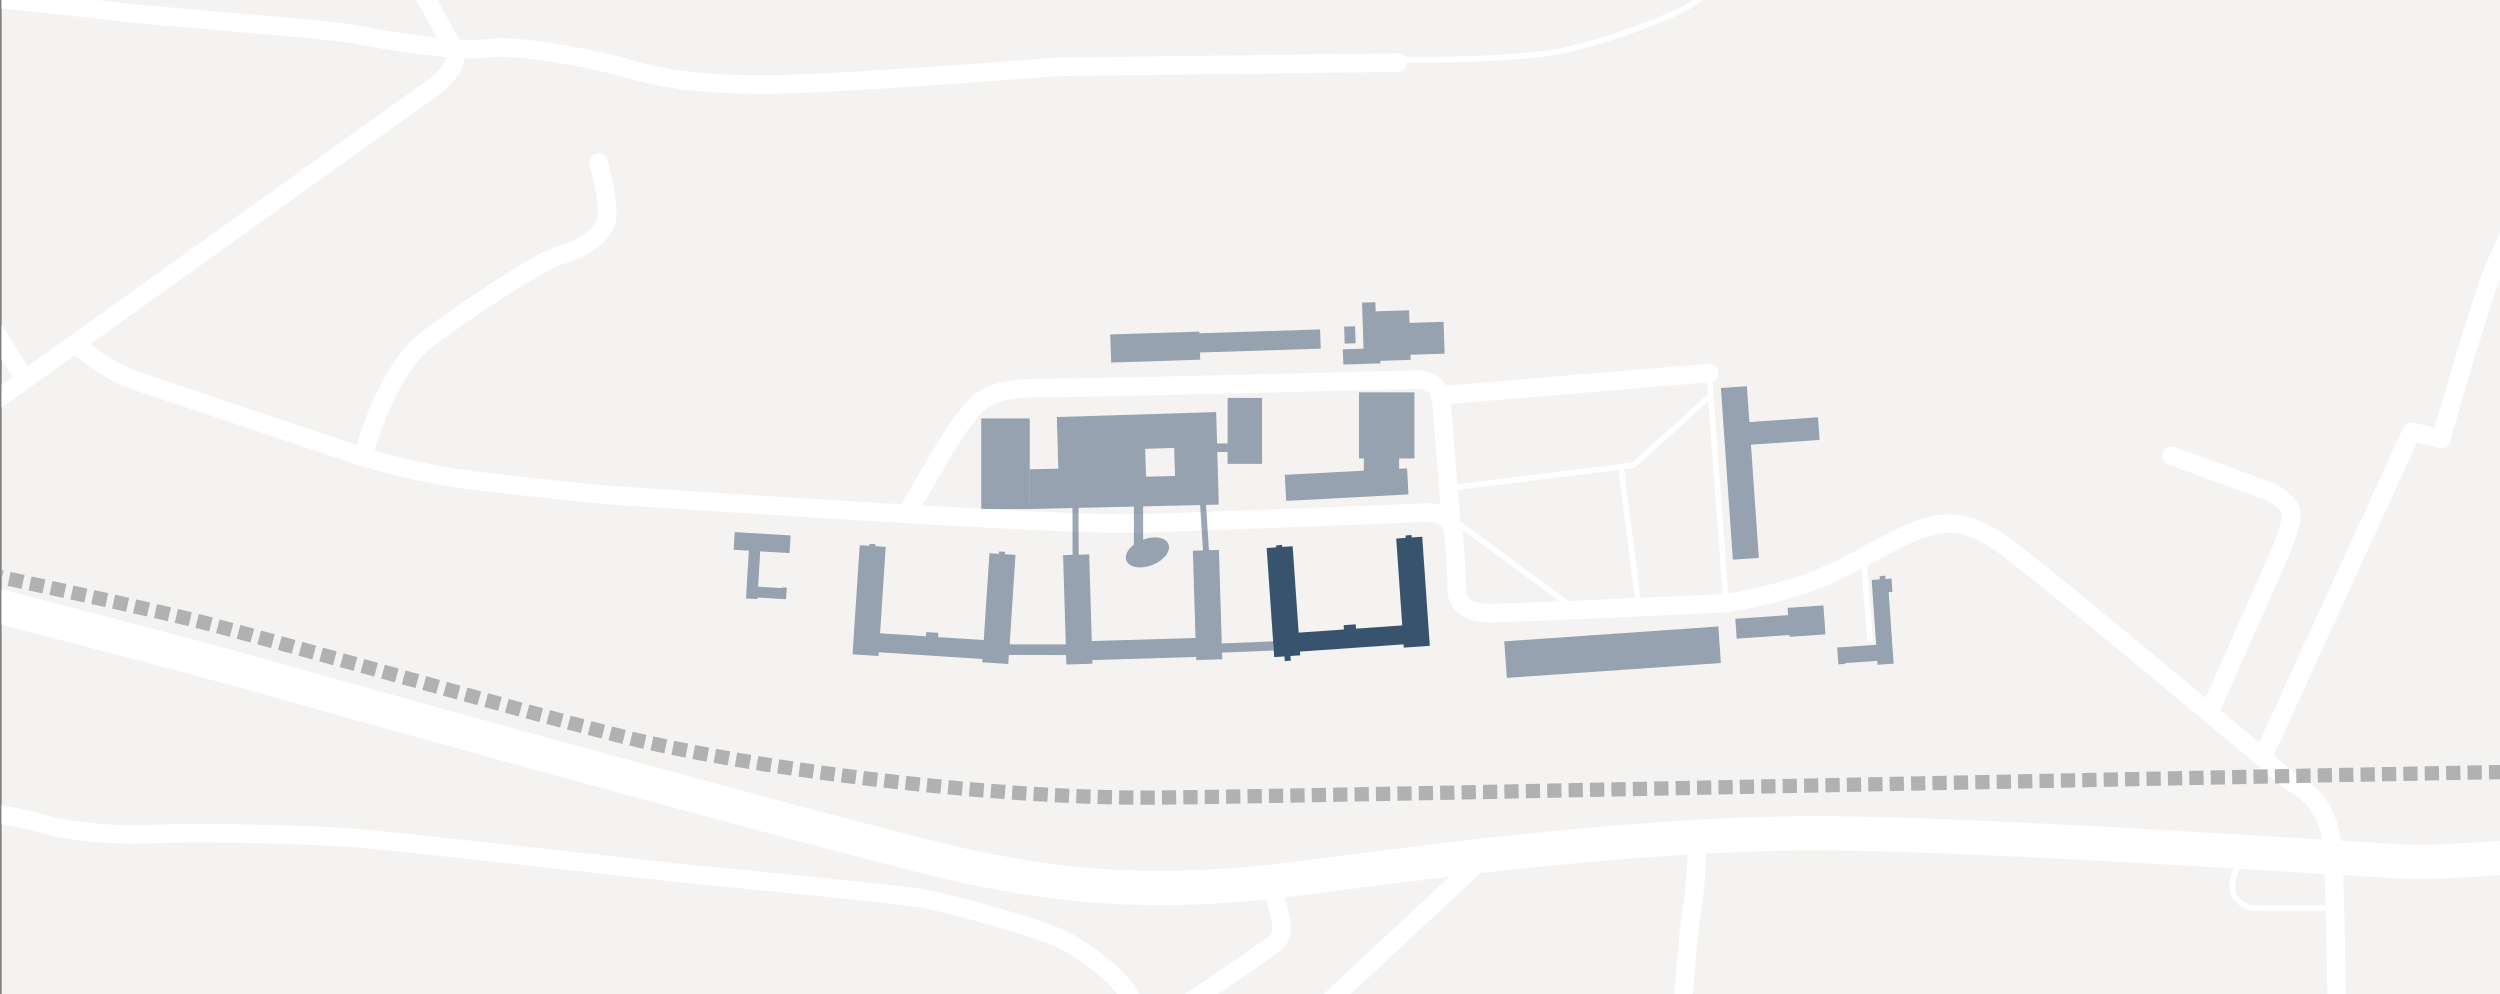 <svg id="Ebene_1" data-name="Ebene 1" xmlns="http://www.w3.org/2000/svg" xmlns:xlink="http://www.w3.org/1999/xlink" viewBox="0 0 1751.7 696.75"><rect x="0" y="0" width="1751.7" height="696.75" fill="#808080" stroke="none"/><defs><style>.cls-1,.cls-10,.cls-11,.cls-12,.cls-13,.cls-14,.cls-15,.cls-16,.cls-8,.cls-9{fill:none;}.cls-2{clip-path:url(#clip-path);}.cls-3{fill:#f4f3f1;}.cls-4,.cls-5,.cls-7{fill:#38536e;}.cls-4,.cls-5,.cls-6{opacity:0.5;}.cls-5{isolation:isolate;}.cls-10,.cls-11,.cls-12,.cls-13,.cls-14,.cls-15,.cls-8,.cls-9{stroke:#fff;}.cls-10,.cls-13,.cls-8,.cls-9{stroke-miterlimit:10;}.cls-8{stroke-width:24px;}.cls-10,.cls-11,.cls-12,.cls-9{stroke-width:13px;}.cls-10,.cls-11,.cls-15{stroke-linecap:round;}.cls-11,.cls-12,.cls-14,.cls-15,.cls-16{stroke-linejoin:round;}.cls-13,.cls-14,.cls-15{stroke-width:4px;}.cls-16{stroke:#afb1b2;stroke-width:10px;stroke-dasharray:10 5;}</style><clipPath id="clip-path"><rect class="cls-1" x="1.17" width="1750.53" height="696.75"/></clipPath></defs><g class="cls-2"><path class="cls-3" d="M1-.52V696.75H1751.7V-.52ZM892,449.22l.49,6.63Z"/><polygon class="cls-4" points="553.21 387.56 553.96 375.17 514.81 372.82 514.06 385.21 524.71 385.85 522.7 419.31 530.65 419.79 530.72 418.66 550.81 419.87 551.26 412.28 551.2 412.28 551.23 411.77 547.84 411.57 547.81 412.07 531.18 411.07 532.67 386.33 553.21 387.56"/><polygon class="cls-4" points="1274.95 308.24 1273.85 292.37 1225.76 295.73 1224.01 270.59 1205.79 271.86 1214.16 392.16 1232.39 390.89 1226.86 311.59 1274.95 308.24"/><rect class="cls-4" x="687.52" y="293.21" width="34" height="63.5"/><polygon class="cls-5" points="991.05 321.25 991.05 274.92 952.22 274.92 952.22 321.25 955.62 321.25 955.62 329.78 900.24 332.71 901.21 350.96 986.89 346.42 985.92 328.17 980.35 328.46 980.35 321.25 991.05 321.25"/><g class="cls-6"><polygon class="cls-7" points="924.96 230.81 840.39 233.51 840.35 232.34 777.94 234.34 778.57 254.04 840.98 252.04 840.82 246.99 925.39 244.28 924.96 230.81"/><rect class="cls-7" x="941.99" y="228.65" width="7.69" height="11.93" transform="translate(-7.02 30.39) rotate(-1.83)"/><polygon class="cls-7" points="988.3 248.57 1012.21 247.81 1011.5 225.48 987.59 226.25 987.3 217.41 963.9 218.16 963.7 211.75 954.36 212.05 955.39 244.29 940.89 244.75 941.24 255.45 967.23 254.61 967.18 252.84 988.42 252.16 988.3 248.57"/></g><rect class="cls-5" x="1054.73" y="444.18" width="150.33" height="25.65" transform="translate(-28.92 79.28) rotate(-3.97)"/><polygon class="cls-4" points="1315.56 465.79 1326.82 465.01 1323.35 414.93 1325.99 414.74 1325.35 405.39 1321.16 405.68 1321.01 403.42 1317.01 403.69 1317.17 405.96 1311.45 406.35 1312.04 414.83 1312.02 414.83 1314.59 451.79 1287.29 453.69 1288.07 464.94 1288.08 464.94 1288.12 465.5 1292.91 465.17 1292.87 464.61 1315.37 463.05 1315.56 465.79"/><polygon class="cls-5" points="1279.05 444.48 1277.64 424.19 1252.53 425.93 1252.88 431.01 1215.89 433.58 1216.86 447.5 1253.85 444.93 1253.94 446.22 1279.05 444.48"/><path class="cls-8" d="M-28.65,417.66s172,44.21,220,58.21,427,119,490,132,129,21,234,7,236-30,348-31,397,19,425,20,102-6,102-6"/><path class="cls-9" d="M-33.65,302.45l335-239.58s22-15,17-27-40-71-40-71"/><path class="cls-10" d="M-74.65-8.13s123,12,154,16,147,12,168,16,72,13,94,10,72.44,7,94.22,13,52.25,16,142.52,11,161.26-11,161.26-11l240-3"/><path class="cls-11" d="M54.35,241.7a121.69,121.69,0,0,0,44,26.17c27,9,156,52.21,156,52.21s15-60.21,46-83.21,80-55,92-58,32-13,33-27-6.05-38-6.05-38"/><path class="cls-10" d="M425.45,346.87s163.63,10.58,181.45,11.51,148.62,9.38,188.47,8.44S996,359.32,996,359.32s20.63-3.86,22.5,15.18,2.35,40.29,2.35,40.29-.4,15.33,24.18,14.86,164.29-7,164.29-7,40.79-5.85,73.61-20.74,58-35.06,83.17-35.06,49.52,25.07,60.3,32.7,159.88,131.87,159.88,131.87,12.65,12.19,21.56,17.82,25.56,15.88,27.08,51.54,2.93,133.58,2.93,133.58"/><path class="cls-10" d="M1521.35,319.27l69,25.23s14,6.37,15,14.87-9,30.92-9,30.92L1547.9,499.42"/><path class="cls-12" d="M1586.85,527.37l103-224.92,20.5,5.13s24-84.21,35-113.71,29-57,29-57"/><path class="cls-12" d="M1189.35,592.87s-1.5,34-4,45.5-7.53,82.5-7.53,82.5"/><line class="cls-12" x1="1038.35" y1="601.87" x2="888.85" y2="741.37"/><path class="cls-12" d="M892.35,622.24l5,22.63s2.5,8.5-2.5,14.5-110,75-110,75"/><path class="cls-12" d="M-38.15,563.87s54.5,9,67,13,41.5,9,79.5,7.5,112.5.5,143,3,234,25.5,241,26,135,13,153,16,76,19,94.5,27,43,26.75,51,40.38a178.49,178.49,0,0,1,12.38,25.46"/><line class="cls-12" x1="-15.15" y1="213.37" x2="17.5" y2="265.87"/><path class="cls-13" d="M1219.65-20.32S1185.48,3,1180.43,5.91s-54.14,24.54-92.64,30.8-106.6,4.95-106.6,4.95"/><path class="cls-9" d="M253,319.42S286,331,331.5,336.63s95.28,10.3,95.28,10.3"/><path class="cls-13" d="M1569.85,601.87s-10,19.5-3.5,27,10,7.5,23,7.5h44"/><polygon class="cls-7" points="996.51 376.08 989.15 376.59 989.02 374.88 984.81 375.19 984.93 376.88 978.29 377.34 982.51 438.21 950.14 440.47 949.92 437.46 941.46 438.07 941.67 441.06 909.93 443.27 905.73 382.73 898.46 383.23 898.36 381.81 894.14 382.12 894.25 383.52 887.5 383.99 892.04 449.36 891.97 449.36 892.44 455.76 892.49 455.76 892.81 460.43 899.99 459.94 900.23 463.23 904.45 462.92 904.2 459.64 911.04 459.17 910.86 456.55 983.44 451.5 983.6 453.78 1001.82 452.52 996.51 376.08"/><path class="cls-4" d="M856.07,450.84l-2-65.51-7,.21-2-31.78,8.86-.21-.36-15h0l-.18-5.7h0l-.5-16.12h7.24V325h24.17V278.82H860.18v31.91h-7.39l-.68-22L740.49,292.2l.71,22.8h-.07l.42,13.37-20,.47v20.73l-.08,7.09,30-.71.06,32.82-6.65.21,1.9,62.56-39.34-.05,4.09-62.7-7.36-.47.1-1.65-4.21-.25-.1,1.62-6.66-.43-4,60.88-32-2.08.18-3-8.47-.51-.18,2.94-32.17-2.1,3.95-60.55-7.26-.48.09-1.42-4.22-.25-.08,1.4-6.76-.44-5,76.46,18.23,1.19.17-2.62,72.6,4.72-.15,2.3,18.23,1.19.42-6.37L747,459l.2,6.61,18.26-.55-.08-2.54,72.72-2.22.06,2.21,18.26-.56-.14-4.66,36.18-1.49-.47-6.4Zm-33.35-137,.62,19.68L803,334l-.61-19.51Zm13.09,72L837.67,447,765,449.17l-1.84-60.74-7.39.23-.05-32.8,38.75-.91,0,26.69c-4.37,3.34-6.61,7.67-5.25,11.16,1.89,4.87,10,6.25,18.16,3.09s13.21-9.67,11.32-14.54-9.74-6.19-17.73-3.24l0-23.31,39.93-.94,2,31.81Z"/><path class="cls-10" d="M637.11,357.24s30.09-53.95,37.7-62.25,11.06-23.05,51.52-23.05,266.82-6,266.82-6,15.9-.34,16.94,15.22,6.76,84.71,6.76,84.71"/><polyline class="cls-14" points="1008.84 342.78 1144.41 325.99 1198.7 277.09 1197.59 261.28"/><line class="cls-14" x1="1198.7" y1="277.09" x2="1209.2" y2="418.97"/><line class="cls-14" x1="1135.71" y1="327.19" x2="1147.71" y2="420.77"/><line class="cls-14" x1="1020.23" y1="365.58" x2="1100.32" y2="424.37"/><line class="cls-15" x1="1306.02" y1="394.54" x2="1310.35" y2="448.21"/><path class="cls-16" d="M-81.65,386.87s166,35,215,47,219,61,302,82,253,44,375,43,956-19,960-18"/><line class="cls-10" x1="1008.84" y1="277.09" x2="1197.59" y2="261.28"/></g></svg>